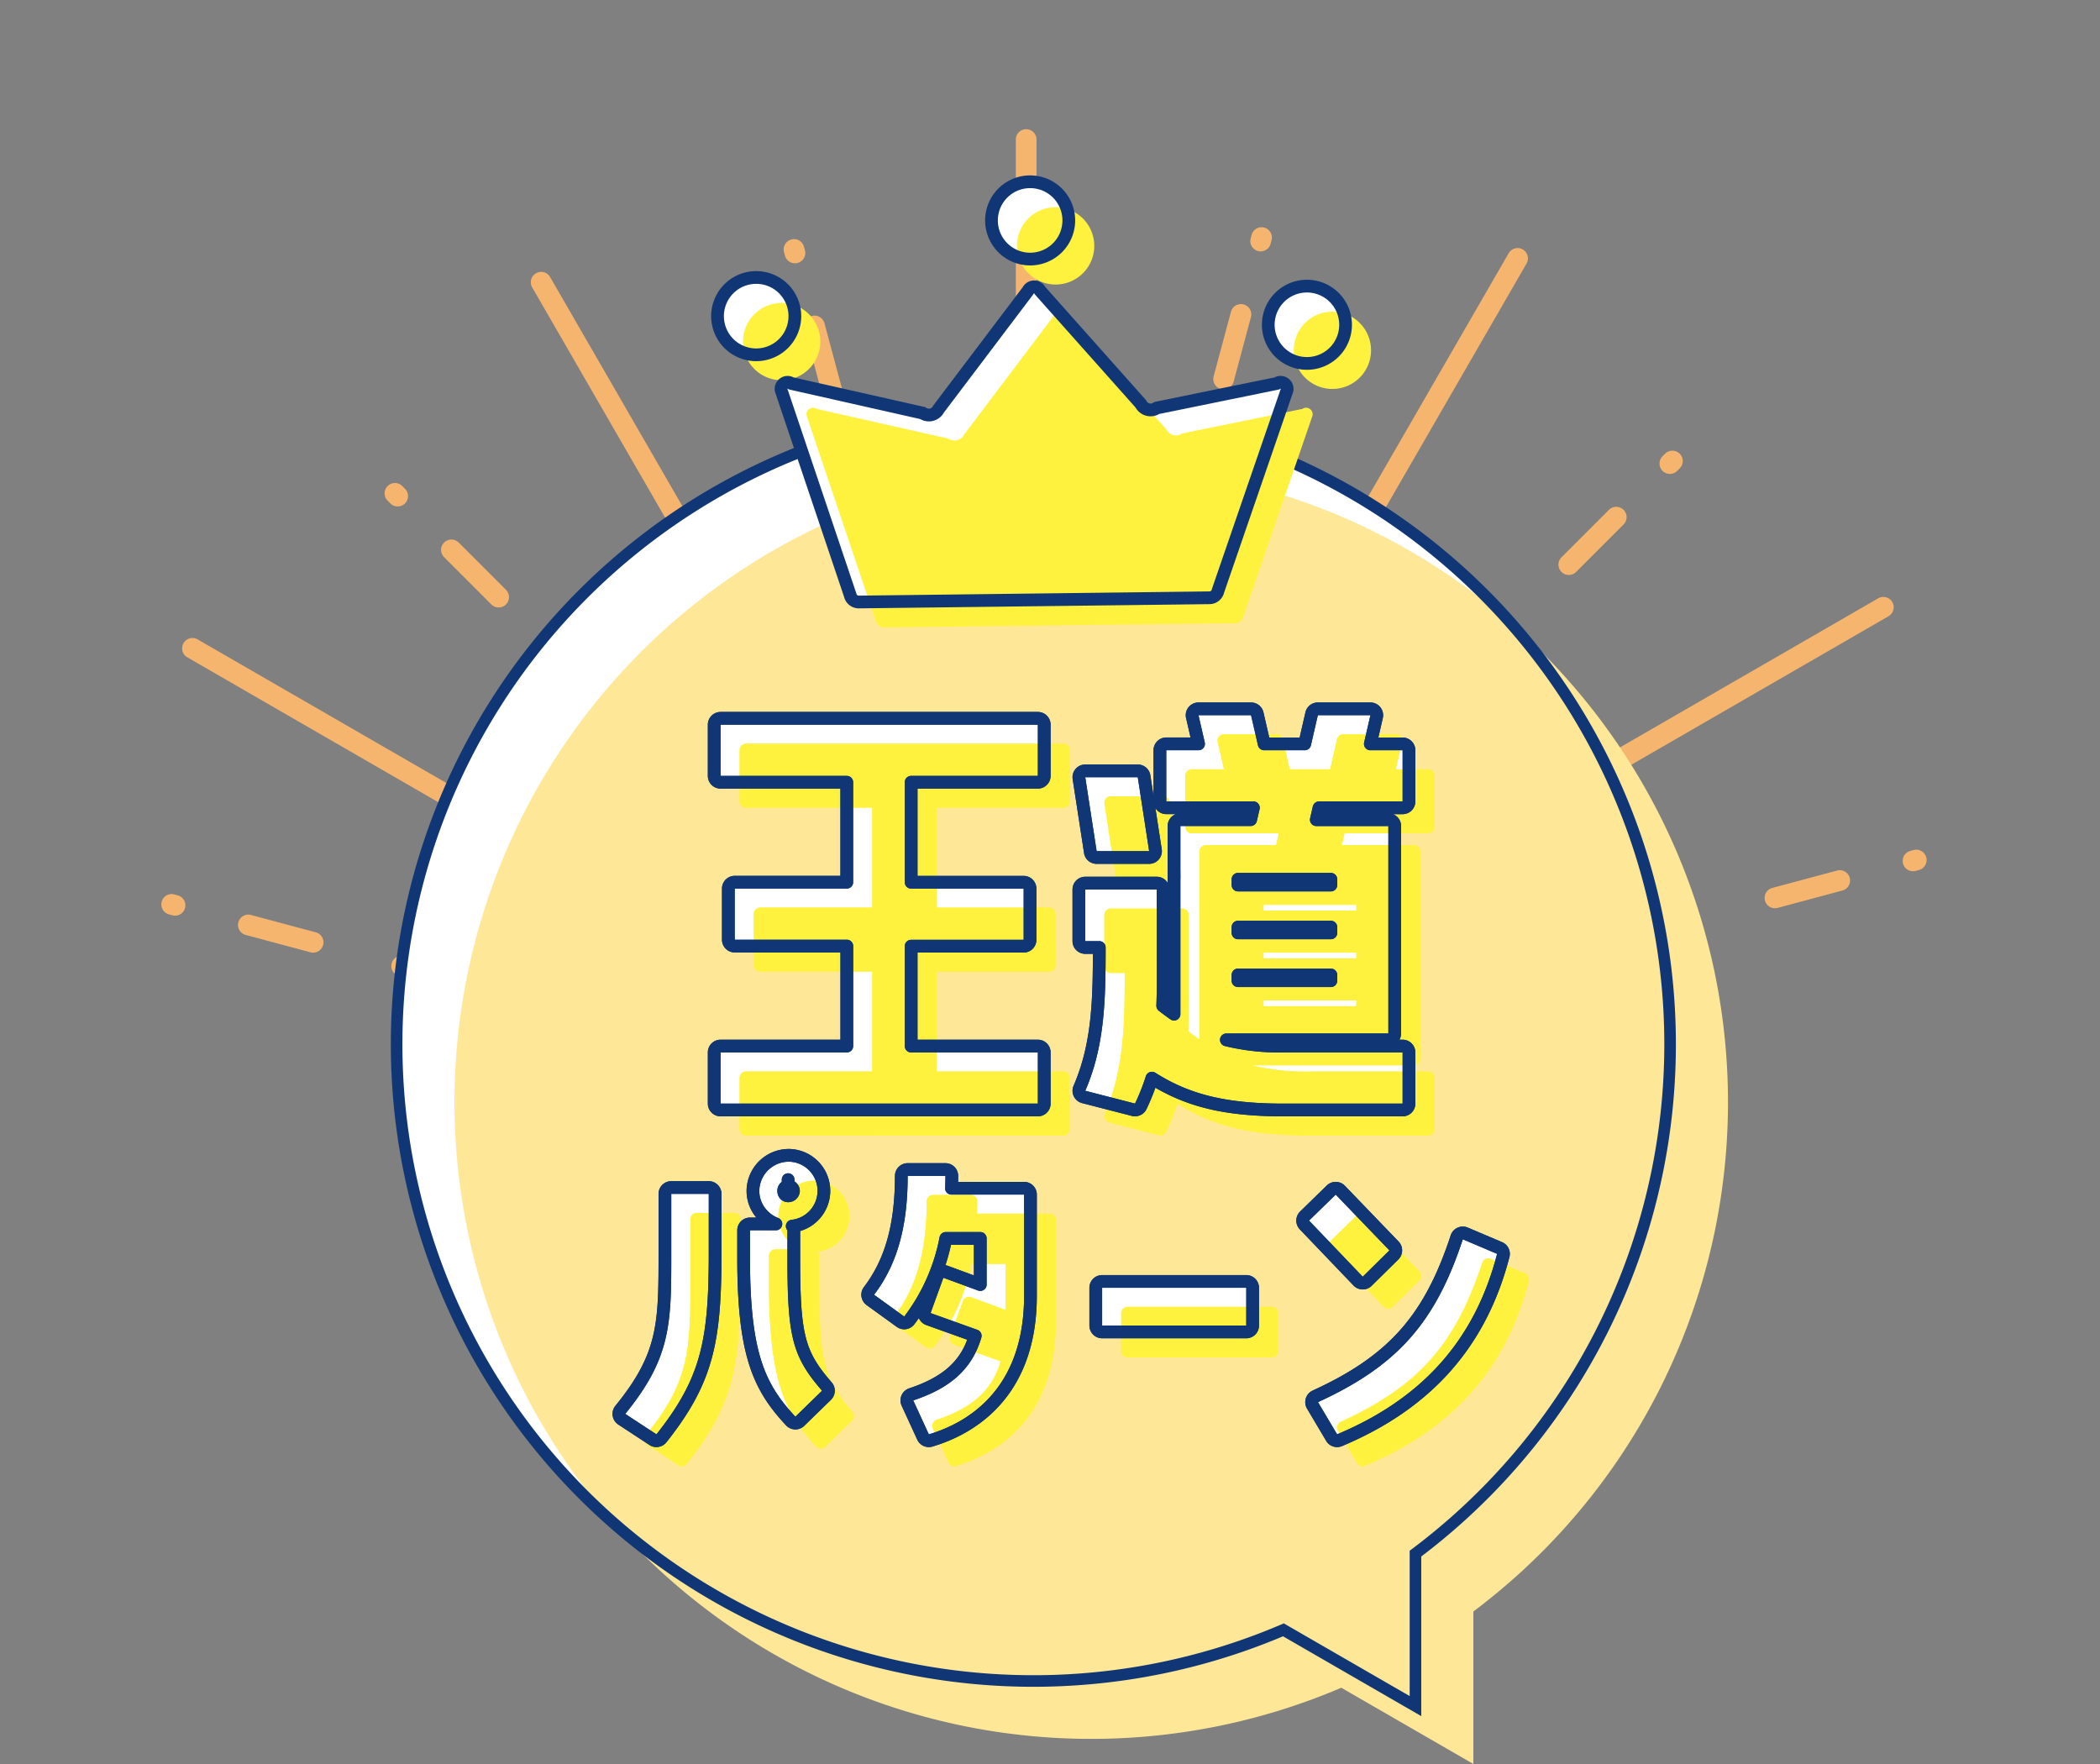 <svg id="ico-crown" xmlns="http://www.w3.org/2000/svg" xmlns:xlink="http://www.w3.org/1999/xlink" width="160" height="134.398" viewBox="0 0 160 134.398">
  <rect x="0" y="0" width="160" height="134.398" fill="#808080" stroke="none"/>
  <defs>
    <clipPath id="clip-path">
      <rect id="Rectangle_1430" data-name="Rectangle 1430" width="160" height="134.398" fill="none"/>
    </clipPath>
    <clipPath id="clip-path-2">
      <path id="Path_9946" data-name="Path 9946" d="M80,0A80,80,0,0,0,0,80H31.7a48.3,48.3,0,0,1,96.6,0H160A80,80,0,0,0,80,0Z" fill="none"/>
    </clipPath>
    <clipPath id="clip-path-4">
      <rect id="Rectangle_1422" data-name="Rectangle 1422" width="5.891" height="5.89" transform="translate(54.67 21.141)" fill="none"/>
    </clipPath>
  </defs>
  <g id="Group_5152" data-name="Group 5152" clip-path="url(#clip-path)">
    <g id="Group_5146" data-name="Group 5146">
      <g id="Group_5145" data-name="Group 5145" clip-path="url(#clip-path-2)">
        <path id="Path_9923" data-name="Path 9923" d="M46.093,68.332a.785.785,0,0,1-.393-.106L14.271,50.081a.789.789,0,0,1-.288-1.076.791.791,0,0,1,.684-.394.774.774,0,0,1,.392.106L46.488,66.861a.789.789,0,0,1-.4,1.471" fill="#f6b56e"/>
        <path id="Path_9924" data-name="Path 9924" d="M23.857,72.584a.869.869,0,0,1-.2-.027l-4.938-1.324a.788.788,0,0,1,.2-1.549.776.776,0,0,1,.2.027l4.939,1.323a.788.788,0,0,1-.2,1.55" fill="#f6b56e"/>
        <path id="Path_9925" data-name="Path 9925" d="M45.209,78.305a.836.836,0,0,1-.2-.027L30.4,74.365a.788.788,0,0,1,.2-1.549.833.833,0,0,1,.2.026l14.606,3.914a.788.788,0,0,1-.2,1.549" fill="#f6b56e"/>
        <path id="Path_9926" data-name="Path 9926" d="M13.341,69.766a.822.822,0,0,1-.2-.027l-.265-.071a.788.788,0,0,1,.2-1.549.77.77,0,0,1,.2.027l.265.071a.788.788,0,0,1-.2,1.549" fill="#f6b56e"/>
        <path id="Path_9927" data-name="Path 9927" d="M59.377,53.721a.79.79,0,0,1-.683-.394L40.549,21.9a.789.789,0,0,1-.079-.6.78.78,0,0,1,.367-.477.785.785,0,0,1,1.077.288L60.059,52.538a.793.793,0,0,1-.288,1.078.8.8,0,0,1-.394.1" fill="#f6b56e"/>
        <path id="Path_9928" data-name="Path 9928" d="M37.993,46.284a.783.783,0,0,1-.557-.231l-3.614-3.615a.788.788,0,0,1,1.113-1.115l3.615,3.615a.788.788,0,0,1-.557,1.346" fill="#f6b56e"/>
        <path id="Path_9929" data-name="Path 9929" d="M53.624,61.915a.784.784,0,0,1-.558-.231L42.375,50.992a.788.788,0,1,1,1.113-1.115L54.181,60.569a.789.789,0,0,1-.557,1.346" fill="#f6b56e"/>
        <path id="Path_9930" data-name="Path 9930" d="M30.3,38.586a.783.783,0,0,1-.557-.23l-.194-.195a.788.788,0,1,1,1.114-1.114l.194.194a.788.788,0,0,1-.557,1.345" fill="#f6b56e"/>
        <path id="Path_9931" data-name="Path 9931" d="M78.186,47.709a.789.789,0,0,1-.789-.789V10.631a.788.788,0,1,1,1.576,0V46.92a.789.789,0,0,1-.787.789" fill="#f6b56e"/>
        <path id="Path_9932" data-name="Path 9932" d="M63.384,30.577a.79.79,0,0,1-.761-.585L61.3,25.054a.788.788,0,1,1,1.522-.408l1.323,4.939a.79.79,0,0,1-.557.965.83.83,0,0,1-.205.027" fill="#f6b56e"/>
        <path id="Path_9933" data-name="Path 9933" d="M69.105,51.928a.79.79,0,0,1-.761-.584L64.431,36.739a.788.788,0,1,1,1.522-.408l3.914,14.606a.788.788,0,0,1-.557.964.836.836,0,0,1-.2.027" fill="#f6b56e"/>
        <path id="Path_9934" data-name="Path 9934" d="M60.567,20.061a.79.79,0,0,1-.761-.584l-.071-.265a.788.788,0,1,1,1.523-.407l.071.265a.788.788,0,0,1-.557.964.83.83,0,0,1-.2.027" fill="#f6b56e"/>
        <path id="Path_9935" data-name="Path 9935" d="M97.48,51.906a.788.788,0,0,1-.682-1.183L114.943,19.3a.79.79,0,0,1,.683-.4.788.788,0,0,1,.681,1.183L98.163,51.511a.788.788,0,0,1-.683.395" fill="#f6b56e"/>
        <path id="Path_9936" data-name="Path 9936" d="M93.229,29.67a.883.883,0,0,1-.206-.027.79.79,0,0,1-.556-.965l1.324-4.939a.788.788,0,0,1,1.522.408L93.99,29.085a.79.79,0,0,1-.761.585" fill="#f6b56e"/>
        <path id="Path_9937" data-name="Path 9937" d="M87.508,51.021a.822.822,0,0,1-.2-.027.788.788,0,0,1-.558-.964L90.66,35.424a.789.789,0,0,1,.76-.585.751.751,0,0,1,.205.028.789.789,0,0,1,.557.965l-3.913,14.6a.79.79,0,0,1-.761.585" fill="#f6b56e"/>
        <path id="Path_9938" data-name="Path 9938" d="M96.047,19.154a.765.765,0,0,1-.2-.028.788.788,0,0,1-.558-.964l.071-.265a.788.788,0,0,1,.761-.584.814.814,0,0,1,.2.027.79.79,0,0,1,.559.964l-.071.265a.79.79,0,0,1-.761.585" fill="#f6b56e"/>
        <path id="Path_9939" data-name="Path 9939" d="M112.092,65.19a.789.789,0,0,1-.4-1.471l31.429-18.144a.788.788,0,0,1,.788,1.364L112.486,65.084a.792.792,0,0,1-.394.106" fill="#f6b56e"/>
        <path id="Path_9940" data-name="Path 9940" d="M119.528,43.806a.788.788,0,0,1-.557-1.346l3.615-3.615A.788.788,0,0,1,123.7,39.96l-3.615,3.616a.786.786,0,0,1-.557.23" fill="#f6b56e"/>
        <path id="Path_9941" data-name="Path 9941" d="M103.9,59.436a.788.788,0,0,1-.557-1.346L114.032,47.4a.788.788,0,0,1,1.114,1.115L104.454,59.206a.783.783,0,0,1-.557.23" fill="#f6b56e"/>
        <path id="Path_9942" data-name="Path 9942" d="M127.227,36.108a.789.789,0,0,1-.558-1.346l.194-.193a.788.788,0,0,1,1.115,1.115l-.194.193a.785.785,0,0,1-.557.231" fill="#f6b56e"/>
        <path id="Path_9943" data-name="Path 9943" d="M135.235,69.2a.788.788,0,0,1-.2-1.55l4.938-1.322a.748.748,0,0,1,.2-.027.787.787,0,0,1,.2,1.548l-4.938,1.325a.921.921,0,0,1-.205.026" fill="#f6b56e"/>
        <path id="Path_9944" data-name="Path 9944" d="M113.884,74.919a.789.789,0,0,1-.2-1.55l14.606-3.913a.835.835,0,0,1,.205-.026.788.788,0,0,1,.2,1.549l-14.606,3.913a.836.836,0,0,1-.2.027" fill="#f6b56e"/>
        <path id="Path_9945" data-name="Path 9945" d="M145.751,66.38a.788.788,0,0,1-.2-1.549l.265-.071a.788.788,0,0,1,.407,1.522l-.265.071a.777.777,0,0,1-.2.027" fill="#f6b56e"/>
      </g>
    </g>
    <g id="Group_5151" data-name="Group 5151">
      <g id="Group_5150" data-name="Group 5150" clip-path="url(#clip-path)">
        <path id="Path_9947" data-name="Path 9947" d="M120.751,55.316a48.513,48.513,0,1,0-22.966,68.863l10.06,5.809V118.371a48.511,48.511,0,0,0,12.906-63.055" fill="#fff"/>
        <path id="Path_9948" data-name="Path 9948" d="M125.161,59.726a48.513,48.513,0,1,0-22.966,68.863l10.06,5.809V122.781a48.511,48.511,0,0,0,12.906-63.055" fill="#ffe798"/>
        <path id="Path_9949" data-name="Path 9949" d="M120.751,55.316a48.513,48.513,0,1,0-22.966,68.863l10.06,5.809V118.371A48.511,48.511,0,0,0,120.751,55.316Z" fill="none" stroke="#103675" stroke-width="0.882"/>
        <g id="Group_5149" data-name="Group 5149" style="mix-blend-mode: luminosity;isolation: isolate">
          <g id="Group_5148" data-name="Group 5148">
            <g id="Group_5147" data-name="Group 5147" clip-path="url(#clip-path-4)">
              <path id="Path_9950" data-name="Path 9950" d="M60.561,24.086a2.946,2.946,0,1,1-2.945-2.945,2.945,2.945,0,0,1,2.945,2.945" fill="#fff23f"/>
            </g>
          </g>
        </g>
        <path id="Path_9951" data-name="Path 9951" d="M102.52,24.748A2.945,2.945,0,1,1,99.575,21.8a2.945,2.945,0,0,1,2.945,2.945" fill="#fff23f"/>
        <path id="Path_9952" data-name="Path 9952" d="M81.432,16.794a2.945,2.945,0,1,1-2.945-2.945,2.945,2.945,0,0,1,2.945,2.945" fill="#fff23f"/>
        <path id="Path_9953" data-name="Path 9953" d="M86.92,30.771l-7.685-8.633a.5.5,0,0,0-.9,0l-6.82,9.021a.827.827,0,0,1-1.213.315L60.289,29.215a.5.5,0,0,0-.771.517l5.26,15.613a.666.666,0,0,0,.65.522l26.719-.322a.666.666,0,0,0,.65-.522l5.261-15.291a.5.5,0,0,0-.772-.517l-9.153,1.87a.826.826,0,0,1-1.213-.314" fill="#fff"/>
        <path id="Path_9954" data-name="Path 9954" d="M60.561,24.086a2.946,2.946,0,1,1-2.945-2.945,2.945,2.945,0,0,1,2.945,2.945" fill="#fff"/>
        <path id="Path_9955" data-name="Path 9955" d="M102.52,24.748A2.945,2.945,0,1,1,99.575,21.8a2.945,2.945,0,0,1,2.945,2.945" fill="#fff"/>
        <path id="Path_9956" data-name="Path 9956" d="M81.432,16.794a2.945,2.945,0,1,1-2.945-2.945,2.945,2.945,0,0,1,2.945,2.945" fill="#fff"/>
        <path id="Path_9957" data-name="Path 9957" d="M88.861,32.711l-7.685-8.633a.5.5,0,0,0-.9,0L73.461,33.1a.827.827,0,0,1-1.213.315L62.23,31.155a.5.5,0,0,0-.771.518l5.26,15.612a.666.666,0,0,0,.65.522l26.719-.322a.665.665,0,0,0,.65-.521L100,31.673a.5.5,0,0,0-.772-.518l-9.153,1.87a.826.826,0,0,1-1.213-.314" fill="#fff23f"/>
        <path id="Path_9958" data-name="Path 9958" d="M62.5,26.026a2.945,2.945,0,1,1-2.945-2.945A2.945,2.945,0,0,1,62.5,26.026" fill="#fff23f"/>
        <path id="Path_9959" data-name="Path 9959" d="M104.46,26.689a2.945,2.945,0,1,1-2.945-2.945,2.945,2.945,0,0,1,2.945,2.945" fill="#fff23f"/>
        <path id="Path_9960" data-name="Path 9960" d="M83.373,18.734a2.945,2.945,0,1,1-2.945-2.945,2.945,2.945,0,0,1,2.945,2.945" fill="#fff23f"/>
        <path id="Path_9961" data-name="Path 9961" d="M86.92,30.771l-7.685-8.633a.5.5,0,0,0-.9,0l-6.82,9.021a.827.827,0,0,1-1.213.315L60.289,29.215a.5.5,0,0,0-.771.517l5.26,15.613a.666.666,0,0,0,.65.522l26.719-.322a.666.666,0,0,0,.65-.522l5.261-15.291a.5.5,0,0,0-.772-.517l-9.153,1.87A.826.826,0,0,1,86.92,30.771Z" fill="none" stroke="#103675" stroke-linecap="round" stroke-linejoin="round" stroke-width="0.97"/>
        <path id="Path_9962" data-name="Path 9962" d="M60.561,24.086a2.946,2.946,0,1,1-2.945-2.945A2.945,2.945,0,0,1,60.561,24.086Z" fill="none" stroke="#103675" stroke-linecap="round" stroke-linejoin="round" stroke-width="0.97"/>
        <path id="Path_9963" data-name="Path 9963" d="M102.52,24.748A2.945,2.945,0,1,1,99.575,21.8,2.945,2.945,0,0,1,102.52,24.748Z" fill="none" stroke="#103675" stroke-linecap="round" stroke-linejoin="round" stroke-width="0.97"/>
        <path id="Path_9964" data-name="Path 9964" d="M81.432,16.794a2.945,2.945,0,1,1-2.945-2.945A2.945,2.945,0,0,1,81.432,16.794Z" fill="none" stroke="#103675" stroke-linecap="round" stroke-linejoin="round" stroke-width="0.97"/>
        <path id="Path_9965" data-name="Path 9965" d="M54.9,84.568a.485.485,0,0,1-.485-.485v-3.9A.485.485,0,0,1,54.9,79.7h9.619V72.082H55.98a.486.486,0,0,1-.486-.486V67.7a.485.485,0,0,1,.486-.485h8.536V59.6H54.9a.485.485,0,0,1-.485-.485v-3.9a.486.486,0,0,1,.485-.486H79.075a.487.487,0,0,1,.486.486v3.9a.486.486,0,0,1-.486.485H69.42v7.619h8.573a.485.485,0,0,1,.485.485v3.9a.486.486,0,0,1-.485.486H69.42V79.7h9.655a.486.486,0,0,1,.486.485v3.9a.486.486,0,0,1-.486.485Z" fill="#fff"/>
        <path id="Path_9966" data-name="Path 9966" d="M54.9,84.568a.485.485,0,0,1-.485-.485v-3.9A.485.485,0,0,1,54.9,79.7h9.619V72.082H55.98a.486.486,0,0,1-.486-.486V67.7a.485.485,0,0,1,.486-.485h8.536V59.6H54.9a.485.485,0,0,1-.485-.485v-3.9a.486.486,0,0,1,.485-.486H79.075a.487.487,0,0,1,.486.486v3.9a.486.486,0,0,1-.486.485H69.42v7.619h8.573a.485.485,0,0,1,.485.485v3.9a.486.486,0,0,1-.485.486H69.42V79.7h9.655a.486.486,0,0,1,.486.485v3.9a.486.486,0,0,1-.486.485Z" fill="#fff"/>
        <path id="Path_9967" data-name="Path 9967" d="M86.477,84.567a.5.5,0,0,1-.121-.015l-3.789-.975a.486.486,0,0,1-.325-.662c1.453-3.354,1.51-6.788,1.512-10.726H82.688A.486.486,0,0,1,82.2,71.7V67.771a.487.487,0,0,1,.486-.486h5.449a.486.486,0,0,1,.485.486V71.7l0,1.43c.006,1.235.012,2.406-.031,3.5.31.238.59.448.86.637V62.935a.486.486,0,0,1,.485-.486h5.352l.209-.905H88.859a.486.486,0,0,1-.486-.485v-3.9a.486.486,0,0,1,.486-.485h2.458L90.84,54.6a.485.485,0,0,1,.472-.594h4.006a.485.485,0,0,1,.473.377l.527,2.294h3.089l.527-2.294a.484.484,0,0,1,.473-.377h4.005a.486.486,0,0,1,.473.594l-.477,2.077h2.458a.485.485,0,0,1,.485.485v3.9a.485.485,0,0,1-.485.485H100.5l-.209.905h5.488a.486.486,0,0,1,.486.486V78.741a.486.486,0,0,1-.486.486H93.438a16.83,16.83,0,0,0,4.37.472h9.058a.486.486,0,0,1,.485.486v3.9a.485.485,0,0,1-.485.485H97.808c-4.412,0-7.3-.687-10.043-2.426a16.625,16.625,0,0,1-.851,2.151.485.485,0,0,1-.437.275M101.4,74.282H94.324v.437H101.4Zm0-3.644H94.324v.437H101.4Zm0-3.645H94.324v.437H101.4Zm-17.847-1.66a.485.485,0,0,1-.479-.411l-.867-5.63a.487.487,0,0,1,.48-.56h4a.487.487,0,0,1,.48.412l.866,5.629a.486.486,0,0,1-.48.56Z" fill="#fff"/>
        <path id="Path_9968" data-name="Path 9968" d="M86.477,84.567a.5.5,0,0,1-.121-.015l-3.789-.975a.486.486,0,0,1-.325-.662c1.453-3.354,1.51-6.788,1.512-10.726H82.688A.486.486,0,0,1,82.2,71.7V67.771a.487.487,0,0,1,.486-.486h5.449a.486.486,0,0,1,.485.486V71.7l0,1.43c.006,1.235.012,2.406-.031,3.5.31.238.59.448.86.637V62.935a.486.486,0,0,1,.485-.486h5.352l.209-.905H88.859a.486.486,0,0,1-.486-.485v-3.9a.486.486,0,0,1,.486-.485h2.458L90.84,54.6a.485.485,0,0,1,.472-.594h4.006a.485.485,0,0,1,.473.377l.527,2.294h3.089l.527-2.294a.484.484,0,0,1,.473-.377h4.005a.486.486,0,0,1,.473.594l-.477,2.077h2.458a.485.485,0,0,1,.485.485v3.9a.485.485,0,0,1-.485.485H100.5l-.209.905h5.488a.486.486,0,0,1,.486.486V78.741a.486.486,0,0,1-.486.486H93.438a16.83,16.83,0,0,0,4.37.472h9.058a.486.486,0,0,1,.485.486v3.9a.485.485,0,0,1-.485.485H97.808c-4.412,0-7.3-.687-10.043-2.426a16.625,16.625,0,0,1-.851,2.151.485.485,0,0,1-.437.275M101.4,74.282H94.324v.437H101.4Zm0-3.644H94.324v.437H101.4Zm0-3.645H94.324v.437H101.4Zm-17.847-1.66a.485.485,0,0,1-.479-.411l-.867-5.63a.487.487,0,0,1,.48-.56h4a.487.487,0,0,1,.48.412l.866,5.629a.486.486,0,0,1-.48.56Z" fill="#fff"/>
        <path id="Path_9969" data-name="Path 9969" d="M50.014,109.769a.48.48,0,0,1-.265-.08l-2.376-1.557a.49.49,0,0,1-.213-.331.484.484,0,0,1,.1-.381c3.4-4.169,3.4-6.614,3.4-11.968V90.964a.486.486,0,0,1,.485-.486H54a.487.487,0,0,1,.486.486v4.488c0,6.731-.592,9.718-4.092,14.134a.484.484,0,0,1-.381.183m10.575-1.346a.487.487,0,0,1-.343-.154c-2.431-2.6-3.589-5.122-3.589-12.448V93.736a.485.485,0,0,1,.485-.485h1.972a2.742,2.742,0,0,1-1.019-.689,2.652,2.652,0,0,1-.725-1.936,2.734,2.734,0,0,1,2.688-2.6l.115,0a2.706,2.706,0,0,1,.187,5.394.482.482,0,0,1,.119.318v2.085c0,5.947.353,7.323,2.52,9.818a.484.484,0,0,1-.028.666l-2.032,1.98a.487.487,0,0,1-.339.138Zm-.538-18.058a.354.354,0,0,0-.339.362.383.383,0,0,0,.1.283.318.318,0,0,0,.23.1.4.4,0,0,0,.412-.359.389.389,0,0,0-.386-.387l-.021-.485Z" fill="#fff"/>
        <path id="Path_9970" data-name="Path 9970" d="M50.014,109.769a.48.48,0,0,1-.265-.08l-2.376-1.557a.49.49,0,0,1-.213-.331.484.484,0,0,1,.1-.381c3.4-4.169,3.4-6.614,3.4-11.968V90.964a.486.486,0,0,1,.485-.486H54a.487.487,0,0,1,.486.486v4.488c0,6.731-.592,9.718-4.092,14.134a.484.484,0,0,1-.381.183m10.575-1.346a.487.487,0,0,1-.343-.154c-2.431-2.6-3.589-5.122-3.589-12.448V93.736a.485.485,0,0,1,.485-.485h1.972a2.742,2.742,0,0,1-1.019-.689,2.652,2.652,0,0,1-.725-1.936,2.734,2.734,0,0,1,2.688-2.6l.115,0a2.706,2.706,0,0,1,.187,5.394.482.482,0,0,1,.119.318v2.085c0,5.947.353,7.323,2.52,9.818a.484.484,0,0,1-.028.666l-2.032,1.98a.487.487,0,0,1-.339.138Zm-.538-18.058a.354.354,0,0,0-.339.362.383.383,0,0,0,.1.283.318.318,0,0,0,.23.1.4.4,0,0,0,.412-.359.389.389,0,0,0-.386-.387l-.021-.485Z" fill="#fff"/>
        <path id="Path_9971" data-name="Path 9971" d="M70.769,109.77a.487.487,0,0,1-.442-.283L69.139,106.9a.484.484,0,0,1,.288-.662c2.742-.914,4.225-2.262,4.876-4.46L70.736,100.5a.486.486,0,0,1-.292-.622l.976-2.692a.48.48,0,0,1,.253-.274.467.467,0,0,1,.2-.046.462.462,0,0,1,.168.03l2.647.974V94.354H72.063a14.969,14.969,0,0,1-2.788,6.254.485.485,0,0,1-.666.094l-2.3-1.663a.487.487,0,0,1-.1-.687c1.68-2.2,2.462-4.982,2.462-8.76a.486.486,0,0,1,.486-.485h2.876a.486.486,0,0,1,.486.485c0,.313-.012.626-.027.94h5.533a.486.486,0,0,1,.486.485v7.709c0,7.63-4.766,10.182-7.607,11.023a.47.47,0,0,1-.137.021" fill="#fff"/>
        <path id="Path_9972" data-name="Path 9972" d="M70.769,109.77a.487.487,0,0,1-.442-.283L69.139,106.9a.484.484,0,0,1,.288-.662c2.742-.914,4.225-2.262,4.876-4.46L70.736,100.5a.486.486,0,0,1-.292-.622l.976-2.692a.48.48,0,0,1,.253-.274.467.467,0,0,1,.2-.046.462.462,0,0,1,.168.03l2.647.974V94.354H72.063a14.969,14.969,0,0,1-2.788,6.254.485.485,0,0,1-.666.094l-2.3-1.663a.487.487,0,0,1-.1-.687c1.68-2.2,2.462-4.982,2.462-8.76a.486.486,0,0,1,.486-.485h2.876a.486.486,0,0,1,.486.485c0,.313-.012.626-.027.94h5.533a.486.486,0,0,1,.486.485v7.709c0,7.63-4.766,10.182-7.607,11.023a.47.47,0,0,1-.137.021" fill="#fff"/>
        <path id="Rectangle_1423" data-name="Rectangle 1423" d="M.485,0H11.466a.486.486,0,0,1,.486.486V3.362a.486.486,0,0,1-.486.486H.486A.486.486,0,0,1,0,3.362V.485A.485.485,0,0,1,.485,0Z" transform="translate(83.487 97.633)" fill="#fff"/>
        <path id="Rectangle_1424" data-name="Rectangle 1424" d="M.485,0H11.466a.486.486,0,0,1,.486.486V3.362a.486.486,0,0,1-.486.486H.486A.486.486,0,0,1,0,3.362V.485A.485.485,0,0,1,.485,0Z" transform="translate(83.487 97.633)" fill="#fff"/>
        <path id="Path_9973" data-name="Path 9973" d="M101.874,109.77a.483.483,0,0,1-.417-.239L100,107.076a.487.487,0,0,1,.215-.688c5.9-2.7,8.723-5.875,10.776-12.117a.48.48,0,0,1,.261-.29.477.477,0,0,1,.389-.005l2.613,1.109a.485.485,0,0,1,.281.568c-1.727,6.676-5.809,11.281-12.478,14.079a.5.5,0,0,1-.188.038m1.947-12.011a.487.487,0,0,1-.344-.15l-4.092-4.277a.484.484,0,0,1,.013-.682l2.032-1.981a.488.488,0,0,1,.339-.138h.008a.485.485,0,0,1,.341.149l4.092,4.25a.487.487,0,0,1-.009.683l-2.032,2.006a.49.49,0,0,1-.341.14Z" fill="#fff"/>
        <path id="Path_9974" data-name="Path 9974" d="M101.874,109.77a.483.483,0,0,1-.417-.239L100,107.076a.487.487,0,0,1,.215-.688c5.9-2.7,8.723-5.875,10.776-12.117a.48.48,0,0,1,.261-.29.477.477,0,0,1,.389-.005l2.613,1.109a.485.485,0,0,1,.281.568c-1.727,6.676-5.809,11.281-12.478,14.079a.5.5,0,0,1-.188.038m1.947-12.011a.487.487,0,0,1-.344-.15l-4.092-4.277a.484.484,0,0,1,.013-.682l2.032-1.981a.488.488,0,0,1,.339-.138h.008a.485.485,0,0,1,.341.149l4.092,4.25a.487.487,0,0,1-.009.683l-2.032,2.006a.49.49,0,0,1-.341.14Z" fill="#fff"/>
        <path id="Path_9975" data-name="Path 9975" d="M56.837,86.508a.485.485,0,0,1-.485-.485v-3.9a.485.485,0,0,1,.485-.485h9.619V74.022H57.92a.486.486,0,0,1-.486-.486v-3.9a.485.485,0,0,1,.486-.485h8.536V61.535H56.837a.485.485,0,0,1-.485-.485v-3.9a.486.486,0,0,1,.485-.486H81.015a.487.487,0,0,1,.486.486v3.9a.486.486,0,0,1-.486.485H71.36v7.619h8.573a.485.485,0,0,1,.485.485v3.9a.486.486,0,0,1-.485.486H71.36V81.64h9.655a.486.486,0,0,1,.486.485v3.9a.486.486,0,0,1-.486.485Z" fill="#fff23f"/>
        <path id="Path_9976" data-name="Path 9976" d="M56.837,86.508a.485.485,0,0,1-.485-.485v-3.9a.485.485,0,0,1,.485-.485h9.619V74.022H57.92a.486.486,0,0,1-.486-.486v-3.9a.485.485,0,0,1,.486-.485h8.536V61.535H56.837a.485.485,0,0,1-.485-.485v-3.9a.486.486,0,0,1,.485-.486H81.015a.487.487,0,0,1,.486.486v3.9a.486.486,0,0,1-.486.485H71.36v7.619h8.573a.485.485,0,0,1,.485.485v3.9a.486.486,0,0,1-.485.486H71.36V81.64h9.655a.486.486,0,0,1,.486.485v3.9a.486.486,0,0,1-.486.485Z" fill="#fff23f"/>
        <path id="Path_9977" data-name="Path 9977" d="M88.418,86.508a.5.5,0,0,1-.121-.015l-3.789-.975a.486.486,0,0,1-.325-.662c1.453-3.354,1.51-6.788,1.512-10.726H84.629a.486.486,0,0,1-.486-.485V69.712a.487.487,0,0,1,.486-.486h5.449a.486.486,0,0,1,.485.486v3.933l0,1.43c.006,1.235.012,2.406-.031,3.5.31.238.59.448.86.637V64.876a.486.486,0,0,1,.485-.486h5.352l.209-.9H90.8A.486.486,0,0,1,90.314,63V59.1a.486.486,0,0,1,.486-.485h2.458l-.477-2.077a.485.485,0,0,1,.472-.594h4.006a.485.485,0,0,1,.473.377l.527,2.294h3.089l.527-2.294a.484.484,0,0,1,.473-.377h4a.486.486,0,0,1,.473.594l-.477,2.077h2.458a.485.485,0,0,1,.485.485V63a.485.485,0,0,1-.485.485h-6.362l-.209.9h5.488a.486.486,0,0,1,.486.486V80.682a.486.486,0,0,1-.486.486H95.379a16.83,16.83,0,0,0,4.37.472h9.058a.486.486,0,0,1,.485.486v3.9a.485.485,0,0,1-.485.485H99.749c-4.412,0-7.3-.687-10.043-2.426a16.627,16.627,0,0,1-.851,2.151.485.485,0,0,1-.437.275m14.924-10.285H96.265v.437h7.077Zm0-3.644H96.265v.437h7.077Zm0-3.645H96.265v.437h7.077ZM85.5,67.274a.485.485,0,0,1-.479-.411l-.867-5.63a.487.487,0,0,1,.48-.56h4.005a.487.487,0,0,1,.48.412l.866,5.629a.486.486,0,0,1-.48.56Z" fill="#fff23f"/>
        <path id="Path_9978" data-name="Path 9978" d="M88.418,86.508a.5.5,0,0,1-.121-.015l-3.789-.975a.486.486,0,0,1-.325-.662c1.453-3.354,1.51-6.788,1.512-10.726H84.629a.486.486,0,0,1-.486-.485V69.712a.487.487,0,0,1,.486-.486h5.449a.486.486,0,0,1,.485.486v3.933l0,1.43c.006,1.235.012,2.406-.031,3.5.31.238.59.448.86.637V64.876a.486.486,0,0,1,.485-.486h5.352l.209-.9H90.8A.486.486,0,0,1,90.314,63V59.1a.486.486,0,0,1,.486-.485h2.458l-.477-2.077a.485.485,0,0,1,.472-.594h4.006a.485.485,0,0,1,.473.377l.527,2.294h3.089l.527-2.294a.484.484,0,0,1,.473-.377h4a.486.486,0,0,1,.473.594l-.477,2.077h2.458a.485.485,0,0,1,.485.485V63a.485.485,0,0,1-.485.485h-6.362l-.209.9h5.488a.486.486,0,0,1,.486.486V80.682a.486.486,0,0,1-.486.486H95.379a16.83,16.83,0,0,0,4.37.472h9.058a.486.486,0,0,1,.485.486v3.9a.485.485,0,0,1-.485.485H99.749c-4.412,0-7.3-.687-10.043-2.426a16.627,16.627,0,0,1-.851,2.151.485.485,0,0,1-.437.275m14.924-10.285H96.265v.437h7.077Zm0-3.644H96.265v.437h7.077Zm0-3.645H96.265v.437h7.077ZM85.5,67.274a.485.485,0,0,1-.479-.411l-.867-5.63a.487.487,0,0,1,.48-.56h4.005a.487.487,0,0,1,.48.412l.866,5.629a.486.486,0,0,1-.48.56Z" fill="#fff23f"/>
        <path id="Path_9979" data-name="Path 9979" d="M51.955,111.71a.48.48,0,0,1-.265-.08l-2.376-1.557a.49.49,0,0,1-.213-.331.484.484,0,0,1,.1-.381c3.4-4.169,3.4-6.614,3.4-11.968V92.9a.486.486,0,0,1,.485-.486h2.851a.487.487,0,0,1,.486.486v4.488c0,6.731-.592,9.718-4.092,14.134a.484.484,0,0,1-.381.183m10.575-1.346a.487.487,0,0,1-.343-.154c-2.431-2.6-3.589-5.122-3.589-12.448V95.677a.485.485,0,0,1,.485-.485h1.972a2.742,2.742,0,0,1-1.019-.689,2.652,2.652,0,0,1-.725-1.936A2.734,2.734,0,0,1,62,89.962l.115,0a2.706,2.706,0,0,1,.187,5.394.482.482,0,0,1,.119.318v2.085c0,5.947.353,7.323,2.52,9.818a.484.484,0,0,1-.028.666l-2.032,1.98a.487.487,0,0,1-.339.138Zm-.538-18.058a.354.354,0,0,0-.339.362.383.383,0,0,0,.1.283.318.318,0,0,0,.23.1.4.4,0,0,0,.412-.359.389.389,0,0,0-.386-.387l-.021-.485Z" fill="#fff23f"/>
        <path id="Path_9980" data-name="Path 9980" d="M51.955,111.71a.48.48,0,0,1-.265-.08l-2.376-1.557a.49.49,0,0,1-.213-.331.484.484,0,0,1,.1-.381c3.4-4.169,3.4-6.614,3.4-11.968V92.9a.486.486,0,0,1,.485-.486h2.851a.487.487,0,0,1,.486.486v4.488c0,6.731-.592,9.718-4.092,14.134a.484.484,0,0,1-.381.183m10.575-1.346a.487.487,0,0,1-.343-.154c-2.431-2.6-3.589-5.122-3.589-12.448V95.677a.485.485,0,0,1,.485-.485h1.972a2.742,2.742,0,0,1-1.019-.689,2.652,2.652,0,0,1-.725-1.936A2.734,2.734,0,0,1,62,89.962l.115,0a2.706,2.706,0,0,1,.187,5.394.482.482,0,0,1,.119.318v2.085c0,5.947.353,7.323,2.52,9.818a.484.484,0,0,1-.028.666l-2.032,1.98a.487.487,0,0,1-.339.138Zm-.538-18.058a.354.354,0,0,0-.339.362.383.383,0,0,0,.1.283.318.318,0,0,0,.23.1.4.4,0,0,0,.412-.359.389.389,0,0,0-.386-.387l-.021-.485Z" fill="#fff23f"/>
        <path id="Path_9981" data-name="Path 9981" d="M72.709,111.71a.485.485,0,0,1-.441-.283L71.08,108.84a.484.484,0,0,1,.288-.662c2.742-.914,4.225-2.262,4.876-4.46l-3.567-1.276a.486.486,0,0,1-.292-.622l.976-2.692a.489.489,0,0,1,.456-.32.462.462,0,0,1,.168.03l2.647.974V96.294H74a14.956,14.956,0,0,1-2.787,6.254.485.485,0,0,1-.666.094l-2.3-1.663a.486.486,0,0,1-.1-.687c1.68-2.2,2.461-4.982,2.461-8.76a.486.486,0,0,1,.486-.485h2.877a.485.485,0,0,1,.485.485c0,.313-.011.626-.026.94h5.533a.486.486,0,0,1,.486.485v7.709c0,7.63-4.766,10.182-7.607,11.023a.472.472,0,0,1-.138.021" fill="#fff23f"/>
        <path id="Path_9982" data-name="Path 9982" d="M72.709,111.71a.485.485,0,0,1-.441-.283L71.08,108.84a.484.484,0,0,1,.288-.662c2.742-.914,4.225-2.262,4.876-4.46l-3.567-1.276a.486.486,0,0,1-.292-.622l.976-2.692a.489.489,0,0,1,.456-.32.462.462,0,0,1,.168.03l2.647.974V96.294H74a14.956,14.956,0,0,1-2.787,6.254.485.485,0,0,1-.666.094l-2.3-1.663a.486.486,0,0,1-.1-.687c1.68-2.2,2.461-4.982,2.461-8.76a.486.486,0,0,1,.486-.485h2.877a.485.485,0,0,1,.485.485c0,.313-.011.626-.026.94h5.533a.486.486,0,0,1,.486.485v7.709c0,7.63-4.766,10.182-7.607,11.023a.472.472,0,0,1-.138.021" fill="#fff23f"/>
        <path id="Rectangle_1425" data-name="Rectangle 1425" d="M.485,0H11.466a.486.486,0,0,1,.486.486V3.362a.486.486,0,0,1-.486.486H.485A.485.485,0,0,1,0,3.363V.485A.485.485,0,0,1,.485,0Z" transform="translate(85.427 99.573)" fill="#fff23f"/>
        <path id="Rectangle_1426" data-name="Rectangle 1426" d="M.485,0H11.466a.486.486,0,0,1,.486.486V3.362a.486.486,0,0,1-.486.486H.485A.485.485,0,0,1,0,3.363V.485A.485.485,0,0,1,.485,0Z" transform="translate(85.427 99.573)" fill="#fff23f"/>
        <path id="Path_9983" data-name="Path 9983" d="M103.814,111.71a.483.483,0,0,1-.417-.239l-1.452-2.455a.487.487,0,0,1,.215-.688c5.9-2.7,8.723-5.875,10.776-12.117a.48.48,0,0,1,.261-.29.477.477,0,0,1,.389,0l2.613,1.109a.485.485,0,0,1,.281.568c-1.727,6.676-5.809,11.281-12.478,14.079a.5.5,0,0,1-.188.038M105.761,99.7a.487.487,0,0,1-.344-.15l-4.092-4.277a.484.484,0,0,1,.013-.682l2.032-1.981a.487.487,0,0,1,.339-.138h.008a.485.485,0,0,1,.341.149l4.092,4.25a.487.487,0,0,1-.009.683l-2.032,2.006a.49.49,0,0,1-.341.14Z" fill="#fff23f"/>
        <path id="Path_9984" data-name="Path 9984" d="M103.814,111.71a.483.483,0,0,1-.417-.239l-1.452-2.455a.487.487,0,0,1,.215-.688c5.9-2.7,8.723-5.875,10.776-12.117a.48.48,0,0,1,.261-.29.477.477,0,0,1,.389,0l2.613,1.109a.485.485,0,0,1,.281.568c-1.727,6.676-5.809,11.281-12.478,14.079a.5.5,0,0,1-.188.038M105.761,99.7a.487.487,0,0,1-.344-.15l-4.092-4.277a.484.484,0,0,1,.013-.682l2.032-1.981a.487.487,0,0,1,.339-.138h.008a.485.485,0,0,1,.341.149l4.092,4.25a.487.487,0,0,1-.009.683l-2.032,2.006a.49.49,0,0,1-.341.14Z" fill="#fff23f"/>
        <path id="Path_9985" data-name="Path 9985" d="M54.9,84.568a.485.485,0,0,1-.485-.485v-3.9A.485.485,0,0,1,54.9,79.7h9.619V72.082H55.98a.486.486,0,0,1-.486-.486V67.7a.485.485,0,0,1,.486-.485h8.536V59.6H54.9a.485.485,0,0,1-.485-.485v-3.9a.486.486,0,0,1,.485-.486H79.075a.487.487,0,0,1,.486.486v3.9a.486.486,0,0,1-.486.485H69.42v7.619h8.573a.485.485,0,0,1,.485.485v3.9a.486.486,0,0,1-.485.486H69.42V79.7h9.655a.486.486,0,0,1,.486.485v3.9a.486.486,0,0,1-.486.485Z" fill="none" stroke="#103675" stroke-linecap="round" stroke-linejoin="round" stroke-width="0.97"/>
        <path id="Path_9986" data-name="Path 9986" d="M54.9,84.568a.485.485,0,0,1-.485-.485v-3.9A.485.485,0,0,1,54.9,79.7h9.619V72.082H55.98a.486.486,0,0,1-.486-.486V67.7a.485.485,0,0,1,.486-.485h8.536V59.6H54.9a.485.485,0,0,1-.485-.485v-3.9a.486.486,0,0,1,.485-.486H79.075a.487.487,0,0,1,.486.486v3.9a.486.486,0,0,1-.486.485H69.42v7.619h8.573a.485.485,0,0,1,.485.485v3.9a.486.486,0,0,1-.485.486H69.42V79.7h9.655a.486.486,0,0,1,.486.485v3.9a.486.486,0,0,1-.486.485Z" fill="none" stroke="#103675" stroke-linecap="round" stroke-linejoin="round" stroke-width="0.97"/>
        <path id="Path_9987" data-name="Path 9987" d="M86.477,84.567a.5.5,0,0,1-.121-.015l-3.789-.975a.486.486,0,0,1-.325-.662c1.453-3.354,1.51-6.788,1.512-10.726H82.688A.486.486,0,0,1,82.2,71.7V67.771a.487.487,0,0,1,.486-.486h5.449a.486.486,0,0,1,.485.486V71.7l0,1.43c.006,1.235.012,2.406-.031,3.5.31.238.59.448.86.637V62.935a.486.486,0,0,1,.485-.486h5.352l.209-.905H88.859a.486.486,0,0,1-.486-.485v-3.9a.486.486,0,0,1,.486-.485h2.458L90.84,54.6a.485.485,0,0,1,.472-.594h4.006a.485.485,0,0,1,.473.377l.527,2.294h3.089l.527-2.294a.484.484,0,0,1,.473-.377h4.005a.486.486,0,0,1,.473.594l-.477,2.077h2.458a.485.485,0,0,1,.485.485v3.9a.485.485,0,0,1-.485.485H100.5l-.209.905h5.488a.486.486,0,0,1,.486.486V78.741a.486.486,0,0,1-.486.486H93.438a16.83,16.83,0,0,0,4.37.472h9.058a.486.486,0,0,1,.485.486v3.9a.485.485,0,0,1-.485.485H97.808c-4.412,0-7.3-.687-10.043-2.426a16.625,16.625,0,0,1-.851,2.151A.485.485,0,0,1,86.477,84.567ZM101.4,74.282H94.324v.437H101.4Zm0-3.644H94.324v.437H101.4Zm0-3.645H94.324v.437H101.4Zm-17.847-1.66a.485.485,0,0,1-.479-.411l-.867-5.63a.487.487,0,0,1,.48-.56h4a.487.487,0,0,1,.48.412l.866,5.629a.486.486,0,0,1-.48.56Z" fill="none" stroke="#103675" stroke-linecap="round" stroke-linejoin="round" stroke-width="0.97"/>
        <path id="Path_9988" data-name="Path 9988" d="M86.477,84.567a.5.5,0,0,1-.121-.015l-3.789-.975a.486.486,0,0,1-.325-.662c1.453-3.354,1.51-6.788,1.512-10.726H82.688A.486.486,0,0,1,82.2,71.7V67.771a.487.487,0,0,1,.486-.486h5.449a.486.486,0,0,1,.485.486V71.7l0,1.43c.006,1.235.012,2.406-.031,3.5.31.238.59.448.86.637V62.935a.486.486,0,0,1,.485-.486h5.352l.209-.905H88.859a.486.486,0,0,1-.486-.485v-3.9a.486.486,0,0,1,.486-.485h2.458L90.84,54.6a.485.485,0,0,1,.472-.594h4.006a.485.485,0,0,1,.473.377l.527,2.294h3.089l.527-2.294a.484.484,0,0,1,.473-.377h4.005a.486.486,0,0,1,.473.594l-.477,2.077h2.458a.485.485,0,0,1,.485.485v3.9a.485.485,0,0,1-.485.485H100.5l-.209.905h5.488a.486.486,0,0,1,.486.486V78.741a.486.486,0,0,1-.486.486H93.438a16.83,16.83,0,0,0,4.37.472h9.058a.486.486,0,0,1,.485.486v3.9a.485.485,0,0,1-.485.485H97.808c-4.412,0-7.3-.687-10.043-2.426a16.625,16.625,0,0,1-.851,2.151A.485.485,0,0,1,86.477,84.567ZM101.4,74.282H94.324v.437H101.4Zm0-3.644H94.324v.437H101.4Zm0-3.645H94.324v.437H101.4Zm-17.847-1.66a.485.485,0,0,1-.479-.411l-.867-5.63a.487.487,0,0,1,.48-.56h4a.487.487,0,0,1,.48.412l.866,5.629a.486.486,0,0,1-.48.56Z" fill="none" stroke="#103675" stroke-linecap="round" stroke-linejoin="round" stroke-width="0.97"/>
        <path id="Path_9989" data-name="Path 9989" d="M50.014,109.769a.48.48,0,0,1-.265-.08l-2.376-1.557a.49.49,0,0,1-.213-.331.484.484,0,0,1,.1-.381c3.4-4.169,3.4-6.614,3.4-11.968V90.964a.486.486,0,0,1,.485-.486H54a.487.487,0,0,1,.486.486v4.488c0,6.731-.592,9.718-4.092,14.134A.484.484,0,0,1,50.014,109.769Zm10.575-1.346a.487.487,0,0,1-.343-.154c-2.431-2.6-3.589-5.122-3.589-12.448V93.736a.485.485,0,0,1,.485-.485h1.972a2.742,2.742,0,0,1-1.019-.689,2.652,2.652,0,0,1-.725-1.936,2.734,2.734,0,0,1,2.688-2.6l.115,0a2.706,2.706,0,0,1,.187,5.394.482.482,0,0,1,.119.318v2.085c0,5.947.353,7.323,2.52,9.818a.484.484,0,0,1-.028.666l-2.032,1.98a.487.487,0,0,1-.339.138Zm-.538-18.058a.354.354,0,0,0-.339.362.383.383,0,0,0,.1.283.318.318,0,0,0,.23.1.4.4,0,0,0,.412-.359.389.389,0,0,0-.386-.387l-.021-.485Z" fill="none" stroke="#103675" stroke-linecap="round" stroke-linejoin="round" stroke-width="0.97"/>
        <path id="Path_9990" data-name="Path 9990" d="M50.014,109.769a.48.48,0,0,1-.265-.08l-2.376-1.557a.49.49,0,0,1-.213-.331.484.484,0,0,1,.1-.381c3.4-4.169,3.4-6.614,3.4-11.968V90.964a.486.486,0,0,1,.485-.486H54a.487.487,0,0,1,.486.486v4.488c0,6.731-.592,9.718-4.092,14.134A.484.484,0,0,1,50.014,109.769Zm10.575-1.346a.487.487,0,0,1-.343-.154c-2.431-2.6-3.589-5.122-3.589-12.448V93.736a.485.485,0,0,1,.485-.485h1.972a2.742,2.742,0,0,1-1.019-.689,2.652,2.652,0,0,1-.725-1.936,2.734,2.734,0,0,1,2.688-2.6l.115,0a2.706,2.706,0,0,1,.187,5.394.482.482,0,0,1,.119.318v2.085c0,5.947.353,7.323,2.52,9.818a.484.484,0,0,1-.028.666l-2.032,1.98a.487.487,0,0,1-.339.138Zm-.538-18.058a.354.354,0,0,0-.339.362.383.383,0,0,0,.1.283.318.318,0,0,0,.23.1.4.4,0,0,0,.412-.359.389.389,0,0,0-.386-.387l-.021-.485Z" fill="none" stroke="#103675" stroke-linecap="round" stroke-linejoin="round" stroke-width="0.97"/>
        <path id="Path_9991" data-name="Path 9991" d="M70.769,109.77a.487.487,0,0,1-.442-.283L69.139,106.9a.484.484,0,0,1,.288-.662c2.742-.914,4.225-2.262,4.876-4.46L70.736,100.5a.486.486,0,0,1-.292-.622l.976-2.692a.48.48,0,0,1,.253-.274.467.467,0,0,1,.2-.046.462.462,0,0,1,.168.03l2.647.974V94.354H72.063a14.969,14.969,0,0,1-2.788,6.254.485.485,0,0,1-.666.094l-2.3-1.663a.487.487,0,0,1-.1-.687c1.68-2.2,2.462-4.982,2.462-8.76a.486.486,0,0,1,.486-.485h2.876a.486.486,0,0,1,.486.485c0,.313-.012.626-.027.94h5.533a.486.486,0,0,1,.486.485v7.709c0,7.63-4.766,10.182-7.607,11.023A.47.47,0,0,1,70.769,109.77Z" fill="none" stroke="#103675" stroke-linecap="round" stroke-linejoin="round" stroke-width="0.97"/>
        <path id="Path_9992" data-name="Path 9992" d="M70.769,109.77a.487.487,0,0,1-.442-.283L69.139,106.9a.484.484,0,0,1,.288-.662c2.742-.914,4.225-2.262,4.876-4.46L70.736,100.5a.486.486,0,0,1-.292-.622l.976-2.692a.48.48,0,0,1,.253-.274.467.467,0,0,1,.2-.046.462.462,0,0,1,.168.03l2.647.974V94.354H72.063a14.969,14.969,0,0,1-2.788,6.254.485.485,0,0,1-.666.094l-2.3-1.663a.487.487,0,0,1-.1-.687c1.68-2.2,2.462-4.982,2.462-8.76a.486.486,0,0,1,.486-.485h2.876a.486.486,0,0,1,.486.485c0,.313-.012.626-.027.94h5.533a.486.486,0,0,1,.486.485v7.709c0,7.63-4.766,10.182-7.607,11.023A.47.47,0,0,1,70.769,109.77Z" fill="none" stroke="#103675" stroke-linecap="round" stroke-linejoin="round" stroke-width="0.97"/>
        <path id="Rectangle_1427" data-name="Rectangle 1427" d="M.485,0H11.466a.486.486,0,0,1,.486.486V3.362a.486.486,0,0,1-.486.486H.486A.486.486,0,0,1,0,3.362V.485A.485.485,0,0,1,.485,0Z" transform="translate(83.487 97.633)" fill="none" stroke="#103675" stroke-linecap="round" stroke-linejoin="round" stroke-width="0.97"/>
        <path id="Rectangle_1428" data-name="Rectangle 1428" d="M.485,0H11.466a.486.486,0,0,1,.486.486V3.362a.486.486,0,0,1-.486.486H.486A.486.486,0,0,1,0,3.362V.485A.485.485,0,0,1,.485,0Z" transform="translate(83.487 97.633)" fill="none" stroke="#103675" stroke-linecap="round" stroke-linejoin="round" stroke-width="0.97"/>
        <path id="Path_9993" data-name="Path 9993" d="M101.874,109.77a.483.483,0,0,1-.417-.239L100,107.076a.487.487,0,0,1,.215-.688c5.9-2.7,8.723-5.875,10.776-12.117a.48.48,0,0,1,.261-.29.477.477,0,0,1,.389-.005l2.613,1.109a.485.485,0,0,1,.281.568c-1.727,6.676-5.809,11.281-12.478,14.079A.5.5,0,0,1,101.874,109.77Zm1.947-12.011a.487.487,0,0,1-.344-.15l-4.092-4.277a.484.484,0,0,1,.013-.682l2.032-1.981a.488.488,0,0,1,.339-.138h.008a.485.485,0,0,1,.341.149l4.092,4.25a.487.487,0,0,1-.009.683l-2.032,2.006a.49.49,0,0,1-.341.14Z" fill="none" stroke="#103675" stroke-linecap="round" stroke-linejoin="round" stroke-width="0.97"/>
        <path id="Path_9994" data-name="Path 9994" d="M101.874,109.77a.483.483,0,0,1-.417-.239L100,107.076a.487.487,0,0,1,.215-.688c5.9-2.7,8.723-5.875,10.776-12.117a.48.48,0,0,1,.261-.29.477.477,0,0,1,.389-.005l2.613,1.109a.485.485,0,0,1,.281.568c-1.727,6.676-5.809,11.281-12.478,14.079A.5.5,0,0,1,101.874,109.77Zm1.947-12.011a.487.487,0,0,1-.344-.15l-4.092-4.277a.484.484,0,0,1,.013-.682l2.032-1.981a.488.488,0,0,1,.339-.138h.008a.485.485,0,0,1,.341.149l4.092,4.25a.487.487,0,0,1-.009.683l-2.032,2.006a.49.49,0,0,1-.341.14Z" fill="none" stroke="#103675" stroke-linecap="round" stroke-linejoin="round" stroke-width="0.97"/>
      </g>
    </g>
  </g>
</svg>
